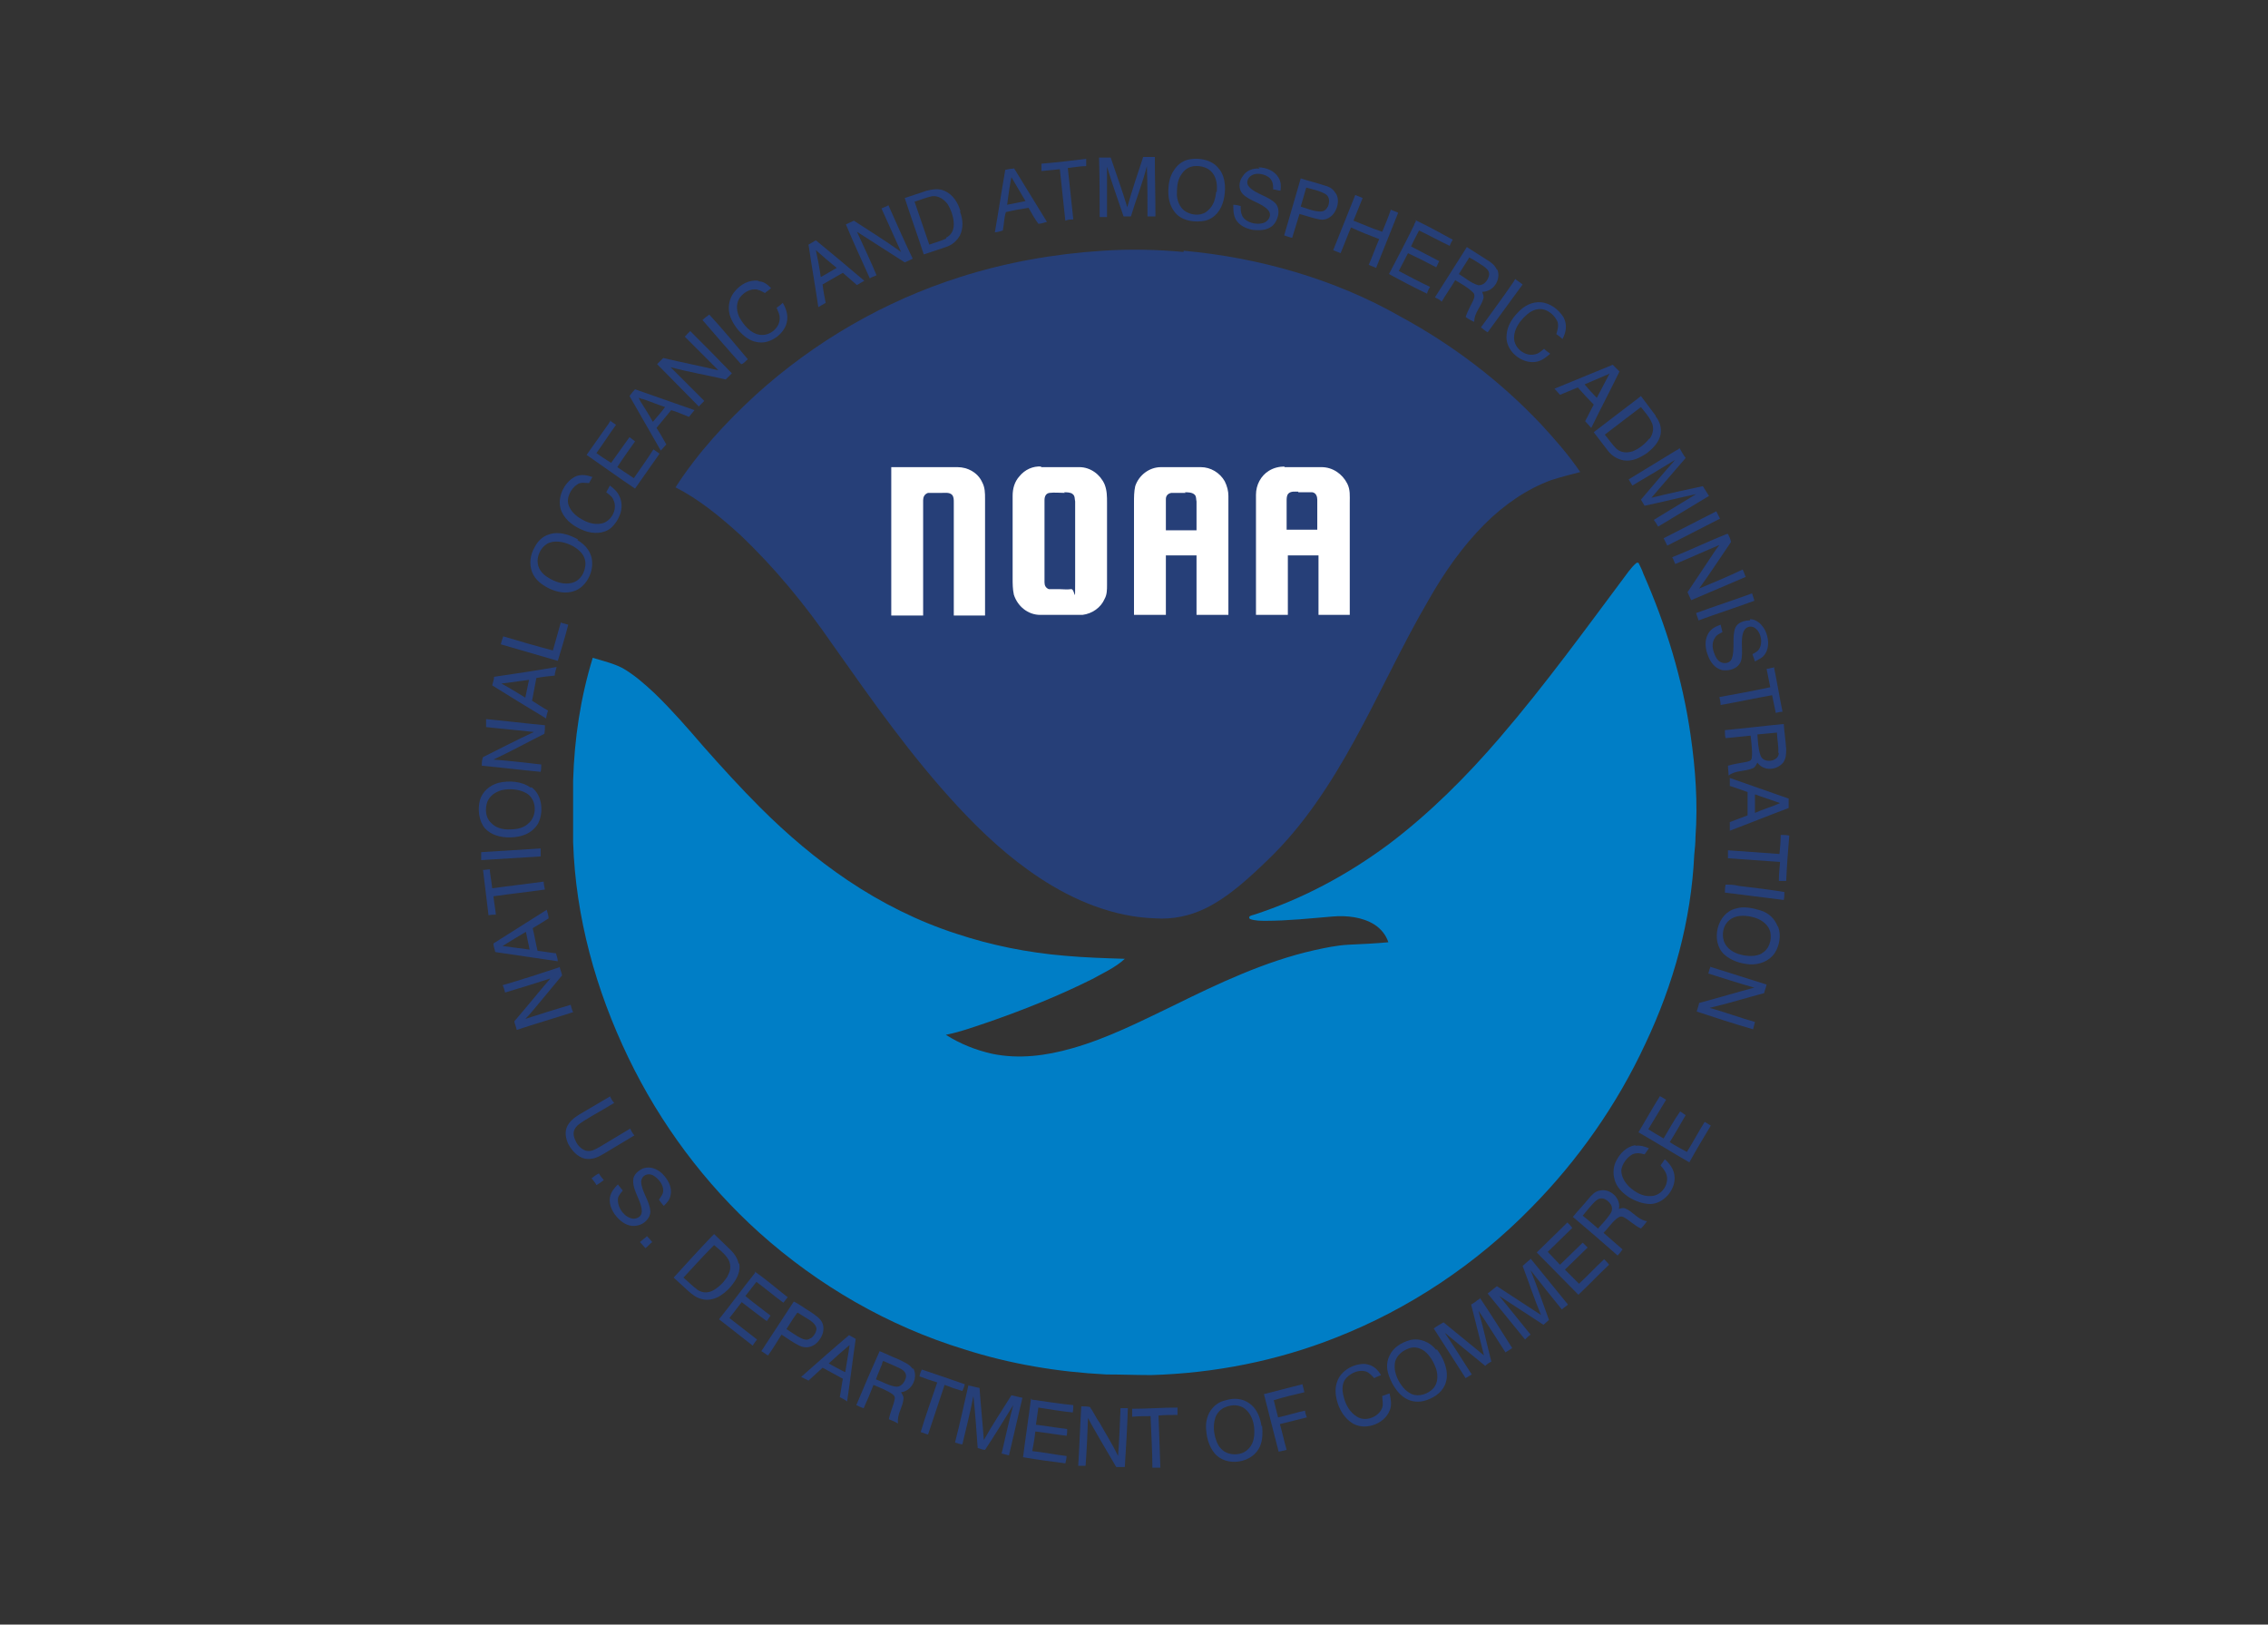 <svg xmlns="http://www.w3.org/2000/svg" id="Layer_1" data-name="Layer 1" viewBox="0 0 370 265"><rect x="0" y="0" width="370" height="265" fill="#333333" stroke="none"/><defs><style>      .cls-1 {        fill: #007ec6;      }      .cls-1, .cls-2, .cls-3 {        stroke-width: 0px;      }      .cls-2 {        fill: #263f78;      }      .cls-4 {        isolation: isolate;      }      .cls-3 {        fill: #fff;      }    </style></defs><g class="cls-4"><g id="background"><path class="cls-2" d="M186.5,25.6h1.9c0,3.2.1,6.5.1,9.7-.4,0-.9,0-1.3,0,0-2.7,0-5.5-.1-8.2-.7,2.8-1.8,5.5-2.6,8.2h-1.2c-.9-2.7-1.9-5.4-2.7-8.1,0,2.7,0,5.5,0,8.2-.4,0-.8,0-1.2,0,0-3.2,0-6.4-.1-9.7.6,0,1.2,0,1.9,0,.9,2.7,1.9,5.4,2.7,8.1.8-2.8,1.7-5.5,2.6-8.2h0Z"></path><path class="cls-2" d="M177.2,25.9c0,.4,0,.8,0,1.2-1,0-2,.2-3,.3.3,2.8.6,5.6.9,8.4-.4,0-.9,0-1.3.2-.3-2.8-.6-5.6-.9-8.4-1,.1-2,.2-3,.3,0-.4,0-.8,0-1.2,2.5-.2,4.9-.5,7.4-.8h0Z"></path><path class="cls-2" d="M198.9,27.6c-1.1-1.6-3.5-2-5.3-1.5-.9.3-1.6.9-2.1,1.7-.7,1-.9,2.3-.9,3.5,0,1.4.4,2.7,1.4,3.7,1.2,1.1,3,1.3,4.6,1,1.6-.4,2.6-1.7,3-3.3.4-1.6.4-3.6-.6-5h0ZM198.4,31.3c-.1,1.1-.4,2.2-1.3,3-.9.9-2.4.9-3.5.3-1-.5-1.5-1.6-1.6-2.7,0-1.1,0-2.4.7-3.4.5-.8,1.2-1.3,2.1-1.4,1.1-.1,2.3.2,3,1.1.7.9.8,2,.7,3.1h0Z"></path><path class="cls-2" d="M205.3,27.3c1.2,0,2.6.5,3.3,1.7.4.7.4,1.4.3,2.1-.4,0-.8-.2-1.2-.2,0-.7,0-1.3-.6-1.9-.7-.6-2.1-.9-2.9-.4-.7.4-1,1.3-.4,1.9,1.1,1.2,3.2,1.5,4.3,2.7.9,1,.4,2.9-.6,3.7-.9.7-2,.7-3.1.6-1.1-.2-2.2-.7-2.8-1.7-.4-.8-.4-1.5-.4-2.4.4,0,.8.1,1.2.2,0,.6,0,1.1.3,1.7.6,1,2.2,1.4,3.3,1.1.9-.2,1.6-1.3.9-2.1-1-1.2-3.1-1.5-4.2-2.7-.7-.8-.6-2,0-2.8.6-1,1.7-1.4,2.8-1.3Z"></path><path class="cls-2" d="M165.4,27.5c-.5,0-.9.1-1.4.2-.6,3.4-1.1,6.8-1.7,10.2.4,0,.9-.2,1.3-.3.2-1,.2-2.1.5-3,1.2-.3,2.4-.5,3.7-.7.5.9,1,1.8,1.6,2.6.5,0,.9-.2,1.4-.3-1.8-2.9-3.6-5.9-5.4-8.8h0ZM164.3,33.4c.2-1.5.4-3,.7-4.5.8,1.3,1.5,2.6,2.3,3.9-1,.2-2,.4-3,.6h0Z"></path><path class="cls-2" d="M217.8,31.4c-.4-.7-1.1-1-1.9-1.2-1.2-.4-2.5-.7-3.7-1.1-.9,3.1-1.8,6.2-2.7,9.3.4.1.8.3,1.3.4.4-1.3.8-2.6,1.2-3.9,1.1.3,2.2.7,3.3.9,1,.2,2-.4,2.5-1.3.5-.9.7-2.1.1-3h0ZM216.6,33.7c-.2.5-.6.8-1.2.8-1.1,0-2.2-.5-3.2-.8.3-1,.6-2.1.9-3.1,1.1.3,2.2.5,3.2,1.1.7.5.6,1.4.3,2.1Z"></path><path class="cls-2" d="M221.1,31.8c.4.2.8.3,1.2.5-.5,1.2-1,2.5-1.5,3.7,1.6.6,3.1,1.3,4.7,1.8.5-1.2,1-2.4,1.4-3.6.4.2.8.3,1.2.5-1.2,3-2.4,6-3.6,9-.4-.2-.8-.3-1.2-.5.6-1.4,1.1-2.8,1.7-4.2-1.6-.6-3.1-1.2-4.6-1.9-.6,1.4-1.1,2.8-1.7,4.2-.4-.2-.8-.3-1.2-.5,1.2-3,2.4-6,3.6-9h0Z"></path><path class="cls-2" d="M156.7,34.5c-.4-1.4-1.2-2.8-2.7-3.4-.9-.4-1.9-.2-2.8,0-1.2.4-2.4.8-3.6,1.2,1,3.1,2.1,6.1,3.1,9.2,1.2-.4,2.4-.8,3.6-1.2,1-.3,1.8-1,2.3-1.9.6-1.2.5-2.7,0-3.9h0ZM154.4,38.9c-.9.4-1.9.7-2.8,1-.8-2.3-1.6-4.7-2.4-7,1-.3,1.9-.7,2.9-.9,1-.1,1.9.5,2.5,1.3.6,1,1,2.2,1,3.3s-.5,1.8-1.3,2.2h0Z"></path><path class="cls-2" d="M144.9,33.4c1.3,2.9,2.6,5.9,4,8.8-.4.2-.9.4-1.3.6-2.6-1.7-5.2-3.3-7.8-5,1.1,2.4,2.2,4.7,3.2,7.1-.4.2-.8.3-1.1.5-1.3-2.9-2.7-5.9-3.9-8.8.4-.2.9-.4,1.3-.6,2.6,1.7,5.2,3.3,7.7,5.1-1.1-2.4-2.1-4.7-3.2-7.1.4-.2.8-.3,1.1-.5h0Z"></path><path class="cls-2" d="M230.9,35.9c2.1,1,4.1,2.1,6.1,3.2-.2.3-.4.7-.5,1-1.7-.8-3.3-1.7-5-2.5-.4.8-.9,1.7-1.3,2.6,1.5.8,3.1,1.6,4.6,2.4-.2.3-.3.7-.5,1-1.5-.8-3.1-1.6-4.6-2.3-.5,1-1,1.9-1.5,2.9,1.7.9,3.4,1.8,5.1,2.6-.2.3-.4.7-.5,1.1-2.1-1-4.2-2.1-6.2-3.2,1.4-2.7,2.8-5.3,4.1-8,0-.2.2-.4.3-.6h0Z"></path><path class="cls-2" d="M193.1,40.9c12.2,1.1,24.6,4.6,35.3,10.7,8.5,4.6,16.3,10.5,23,17.6,2.3,2.5,4.5,5,6.4,7.8-1.6.4-3.1.8-4.7,1.3-4.1,1.5-7.8,4.1-10.9,7.2-3.6,3.6-6.6,7.9-9.1,12.3-4.4,7.5-8,15.5-12.2,23.1-3.8,6.9-8.2,13.7-13.9,19.2-3.1,3-6.5,6.2-10.4,8.1-2.5,1.2-5.3,1.8-8.1,1.6-6.8-.2-13.3-2.9-18.9-6.6-5-3.3-9.3-7.3-13.3-11.6-7.7-8.3-14-17.3-20.5-26.5-4.4-6.4-9.4-12.5-15.1-17.9-3.2-2.9-6.7-5.8-10.5-7.7,3.6-5.6,8.2-10.6,13.1-15.1,9.6-8.7,21-15.3,33.3-19.2,7.5-2.4,15.4-3.8,23.3-4.3,4.4-.3,8.8-.2,13.2.2h0Z"></path><path class="cls-2" d="M133.1,39.2c-.4.2-.8.5-1.2.7.5,3.4,1.1,6.8,1.6,10.2.4-.2.8-.5,1.2-.7-.2-1-.4-2-.5-3,1.1-.6,2.2-1.3,3.3-1.9.8.7,1.5,1.3,2.3,2,.4-.2.8-.5,1.2-.7-2.6-2.2-5.2-4.4-7.9-6.6ZM133.9,45.2c-.2-1.5-.5-3-.8-4.4,1.1,1,2.3,2,3.4,2.9-.9.5-1.7,1-2.6,1.5h0Z"></path><path class="cls-2" d="M244.2,44c-.3-.7-.9-1.2-1.6-1.6-1.1-.7-2.2-1.4-3.3-2.1-1.7,2.7-3.5,5.5-5.2,8.2.4.2.8.4,1.1.7.7-1.2,1.5-2.3,2.2-3.5,1,.6,2.1,1.2,2.9,2,.4.3.2,1,0,1.4-.4.8-.9,1.7-1.2,2.6.4.3.9.6,1.4.8,0-1.5,1.1-2.4,1.5-3.8.1-.4-.1-.8-.2-1.1,1.8,0,3.1-1.9,2.5-3.6h0ZM241.1,46.5c-1.1-.3-2.1-1.2-3.1-1.8.6-.9,1.1-1.8,1.7-2.7.8.4,1.5.9,2.3,1.4.5.4,1.1.8.9,1.6-.2.8-.9,1.7-1.9,1.5h0Z"></path><path class="cls-2" d="M247.3,45.6c.4.3.7.5,1.1.8-1.9,2.6-3.8,5.2-5.7,7.8-.4-.2-.7-.5-1.1-.8,1.8-2.5,3.6-4.9,5.3-7.4.1-.2.2-.3.3-.5h0Z"></path><path class="cls-2" d="M123.8,45.9c.8,0,1.4.5,2,1.1-.3.3-.7.5-1,.8-.6-.3-1-.6-1.7-.6-1,0-2,.7-2.5,1.5-.6,1-.4,2.3.1,3.2.7,1.2,1.8,2.5,3.2,2.7,1.6.3,3.4-1.1,3.3-2.8,0-.6-.3-1-.5-1.6.3-.2.7-.5,1-.8.7,1.2,1,2.4.5,3.7-.7,1.7-2.8,3.1-4.7,2.7-1.3-.2-2.3-1.1-3.1-2-.8-1-1.5-2.2-1.5-3.5,0-1,.3-2,1-2.8.9-1.1,2.3-1.9,3.8-1.7h0Z"></path><path class="cls-2" d="M251.3,49.3c1.6.1,3,1.2,3.8,2.5.6,1.2.4,2.4-.2,3.5-.3-.3-.6-.5-1-.8.2-.7.4-1.3.2-2-.4-.9-1.2-1.7-2.2-2-1.1-.3-2.2.2-3,1-1,.9-1.9,2.2-1.9,3.6,0,1.7,1.8,3.1,3.4,2.7.6-.1,1-.5,1.5-.9.3.3.6.5,1,.8-.7.6-1.3,1.1-2.2,1.3-2.5.5-5.3-1.9-4.9-4.5.1-1.3.9-2.6,1.8-3.5,1-1.1,2.3-1.8,3.8-1.7h0Z"></path><path class="cls-2" d="M115.7,51.3c2.2,2.4,4.2,4.8,6.3,7.3-.3.2-.7.8-1.1.8-2.1-2.3-4.2-4.8-6.3-7.2.3-.3.7-.6,1-.8Z"></path><path class="cls-2" d="M112.6,54c2.3,2.3,4.6,4.6,6.8,6.9-.3.3-.7.7-1,1-3-.7-6-1.2-9-2,1.8,1.8,3.7,3.7,5.5,5.5-.3.3-.6.6-.9.9-2.3-2.3-4.5-4.6-6.8-6.9.3-.3.7-.7,1-1,3,.7,6,1.3,9,2-1.8-1.8-3.7-3.7-5.5-5.5.2-.1.3-.3.4-.4.2-.2.3-.3.4-.4h0Z"></path><path class="cls-2" d="M263.1,59.5c-3.2,1.3-6.3,2.6-9.5,3.9.3.3.6.7.9,1,1-.4,1.9-.8,2.9-1.2.8.9,1.7,1.9,2.6,2.8-.5.9-.9,1.8-1.4,2.7.3.3.6.7,1,1.1,1.5-3.1,3.1-6.1,4.6-9.2-.3-.3-.7-.7-1-1h0ZM260.5,64.9c-.7-.7-1.4-1.5-2-2.2,1.2-.5,2.3-1,3.5-1.5.2,0,.4-.2.6-.3-.7,1.3-1.4,2.7-2.1,4h0Z"></path><path class="cls-2" d="M103.6,63.5c-.3.3-.6.7-.9,1.1,1.7,3,3.4,5.9,5.1,8.9.3-.3.6-.7.9-1-.5-.9-1-1.8-1.6-2.7.8-1,1.6-1.9,2.4-2.9,1,.3,1.9.7,2.9,1.1.3-.4.6-.7.9-1.1-3.2-1.1-6.5-2.3-9.7-3.4h0ZM106.5,68.8c-.6-1.1-1.3-2.2-2-3.3-.1-.2-.2-.4-.3-.6.2,0,.4.2.7.2,1.2.4,2.4.9,3.6,1.3-.6.8-1.3,1.6-1.9,2.3h0Z"></path><path class="cls-2" d="M270.1,67.8c-.8-1.1-1.6-2.1-2.4-3.2l-.5.4c-2.4,1.8-4.8,3.7-7.2,5.5.8,1,1.5,2,2.3,3,.6.8,1.5,1.4,2.6,1.6,1.4.2,2.6-.4,3.8-1.2,1-.8,1.9-1.7,2.2-3,.2-1.1-.1-2.1-.8-3h0ZM269.1,71.5c-.7.9-1.7,1.7-2.7,2.1-.9.3-1.9.3-2.7-.4-.7-.7-1.3-1.6-1.9-2.3,2-1.5,3.9-3,5.9-4.5.6.8,1.3,1.5,1.7,2.4.5.9.3,2-.3,2.8h0Z"></path><path class="cls-2" d="M99.5,68.6c.3.2.7.5,1,.7-1.1,1.5-2.1,3.1-3.2,4.6.8.6,1.6,1.1,2.4,1.6,1-1.4,2-2.8,3-4.2.3.2.6.5.9.7-1,1.4-2,2.8-2.9,4.2.9.6,1.8,1.2,2.7,1.8,1.1-1.6,2.2-3.1,3.2-4.7.3.2.7.5,1,.7-1.3,1.9-2.7,3.8-4,5.7-2.7-1.8-5.3-3.7-7.9-5.5,1.2-1.7,2.4-3.4,3.6-5.1.1-.2.2-.4.4-.5h0Z"></path><path class="cls-2" d="M274,73.1c.3.5.6,1.1,1,1.6-1.9,2.2-3.7,4.3-5.6,6.5,2.8-.7,5.6-1.3,8.4-1.9.3.5.7,1.1,1,1.6-2.8,1.7-5.5,3.3-8.3,5-.2-.4-.4-.7-.7-1.1,2.3-1.4,4.6-2.8,6.9-4.2-2.8.6-5.6,1.3-8.4,1.9-.2-.3-.4-.7-.6-1,1.9-2.2,3.7-4.4,5.6-6.5-2.3,1.4-4.6,2.8-7,4.2-.2-.3-.4-.7-.6-1,2.6-1.6,5.1-3.1,7.7-4.7.2-.1.4-.2.5-.3Z"></path><path class="cls-3" d="M145.4,76.2c3.6,0,7.2,0,10.8,0,1.7,0,3.3.9,4,2.4.5.9.5,1.8.5,2.8,0,6.3,0,12.7,0,19h-5.1v-18.5c0-.4,0-.9-.3-1.2-.4-.4-1.1-.3-1.6-.3-.8,0-1.6,0-2.3,0-.6.2-.8.7-.8,1.2v18.8h-5.2c0-8,0-16.2,0-24.2h0Z"></path><path class="cls-3" d="M169.8,76.2c2.1,0,4.2,0,6.3,0,1.8,0,3.4,1.2,4.1,2.8.4,1,.4,2,.4,3v13.4c0,.8,0,1.6-.4,2.3-.6,1.4-2,2.4-3.6,2.6-.8,0-1.6,0-2.3,0-1.5,0-3.1,0-4.6,0-2,0-3.7-1.4-4.3-3.3-.2-.9-.2-1.8-.2-2.7v-13.4c0-1.2.3-2.3,1.1-3.2.9-1.1,2.2-1.7,3.6-1.6h0Z"></path><path class="cls-3" d="M189.4,76.2c2.2,0,4.3,0,6.5,0,1.6,0,3.1.9,3.9,2.3.4.8.6,1.6.6,2.4v19.4h-5.2v-9.7h-5v9.7h-5.2v-18.3c0-.9,0-1.8.2-2.7.6-1.8,2.3-3.1,4.2-3.1Z"></path><path class="cls-3" d="M209.5,76.2h6.1c1.8,0,3.4,1.1,4.2,2.7.5,1,.4,2,.4,3.1v18.3h-5.1v-9.7c-1.7,0-3.4,0-5,0v9.7c-1.7,0-3.5,0-5.2,0v-19.6c0-1.6.8-3.1,2.1-3.9.8-.5,1.7-.7,2.6-.7h0Z"></path><path class="cls-2" d="M96.7,77.7c-.2.4-.4.7-.6,1.1-.7,0-1.3-.2-1.9.2-1.1.7-1.9,2.3-1.4,3.5.4,1,1.2,1.7,2.1,2.2,1,.6,2.1.9,3.2.7,1.6-.3,2.7-2.3,2-3.8-.2-.6-.7-.9-1.2-1.3.2-.4.4-.7.6-1.1.8.6,1.4,1.2,1.7,2.1.6,1.7-.2,3.6-1.5,4.8-1.2,1-2.9,1-4.3.5-1.6-.6-3.1-1.6-3.8-3.2-.8-1.9.2-4.3,1.8-5.4,1-.7,2.1-.6,3.2-.2h0Z"></path><path class="cls-2" d="M173.6,80.3c.4,0,1.1,0,1.4.3.4.3.3.8.4,1.2,0,4.3,0,8.7,0,13s0,1.1-.7,1.3c-.6.1-1.3,0-1.9,0-.6,0-1.2,0-1.7,0-.5-.2-.7-.6-.7-1.1v-13.4c0-.6.2-1.1.8-1.2.8-.1,1.7,0,2.5,0Z"></path><path class="cls-2" d="M193.3,80.3c.5,0,1.2,0,1.6.4.3.3.2.7.3,1.1v4.7h-5c0-1.7,0-3.4,0-5.1,0-.5.3-.9.9-1,.8,0,1.6,0,2.3,0h0Z"></path><path class="cls-2" d="M211.8,80.3c.8,0,1.6,0,2.3,0,.6.1.8.7.8,1.2,0,1.6,0,3.3,0,4.9-1.7,0-3.4,0-5,0v-4.7c0-.4,0-.9.3-1.2.4-.4,1.1-.3,1.6-.3h0Z"></path><path class="cls-2" d="M280,83.4c.2.4.4.8.6,1.2-2.9,1.5-5.7,2.9-8.6,4.4-.2-.4-.4-.8-.6-1.2,2.9-1.5,5.7-2.9,8.6-4.4Z"></path><path class="cls-2" d="M281.9,87.1c.2.4.4.8.5,1.3-1.7,2.5-3.4,5.1-5.2,7.6,2.4-1,4.8-2,7.1-3.1.2.4.3.8.5,1.2-3,1.3-5.9,2.5-8.9,3.8-.2-.4-.4-.9-.6-1.3,1.4-2.1,2.8-4.2,4.2-6.3.3-.5.6-.9,1-1.4-2.4,1-4.8,2.1-7.2,3.1-.2-.4-.3-.8-.5-1.1,3-1.2,5.9-2.6,8.9-3.8h0Z"></path><path class="cls-2" d="M94.3,88c-1.4-.8-3.2-1.4-4.8-.8-1,.3-1.8,1.1-2.3,2.1-.7,1.2-.9,2.7-.4,4,.5,1.3,1.6,2.1,2.8,2.7,1.3.6,2.7.9,4.1.4,1.8-.6,3-2.8,2.9-4.6,0-1.6-1-2.9-2.4-3.7ZM93.2,95.1c-1.3.3-2.7-.2-3.8-.9-1-.6-1.7-1.5-1.7-2.7,0-1.2.8-2.6,2-3,1.2-.4,2.7,0,3.8.6,1,.6,1.9,1.4,2,2.6.1,1.5-.8,3.1-2.3,3.4h0Z"></path><path class="cls-1" d="M267.3,91.8h0c.3.6.6,1.2.8,1.8,3.7,8.4,6.4,17.2,7.7,26.3.8,5.5,1.2,11.1.8,16.6,0,1-.1,1.9-.2,2.9-.5,10.8-3.4,21.2-8,30.9-4.6,9.9-11,19-18.6,26.7-9,9.2-19.9,16.5-31.9,21.2-9.6,3.8-19.8,5.8-30.1,6.1-2.4,0-4.9-.1-7.3-.1-7.9-.4-15.7-1.7-23.2-4.1-12.4-3.8-23.8-10.4-33.4-19-8.9-8-16.2-17.8-21.4-28.6-5.3-11-8.6-22.9-9-35.1,0-3.4,0-6.8,0-10.1.2-6.8,1.2-13.5,3.2-20,1.6.5,3.4.9,4.9,1.7,1.9,1.1,3.6,2.6,5.2,4.1,2.8,2.7,5.4,5.7,7.9,8.6,3,3.4,6.1,6.8,9.3,10,4.4,4.4,9.1,8.4,14.3,11.9,5.5,3.7,11.5,6.7,17.7,8.7,5.7,1.9,11.7,3.1,17.7,3.6,3.3.3,6.6.4,9.8.5-1.5,1.4-3.5,2.3-5.3,3.3-5.4,2.7-10.9,4.9-16.6,6.9-2.4.8-4.8,1.7-7.3,2.2,2.4,1.5,4.9,2.5,7.6,3.1,4.4.9,8.8.3,13-.9,5.7-1.6,11.2-4.4,16.6-7,7.3-3.6,14.9-7.2,22.9-9,1.8-.4,3.7-.8,5.6-.9,2.2-.1,4.4-.2,6.5-.4-.4-1.2-1.2-2.2-2.3-2.9-1.9-1.2-4.5-1.5-6.8-1.3-3.6.3-7.3.7-10.9.7-.8,0-1.8,0-2.6-.3-.4-.5.4-.6.7-.7,8-2.6,15.4-6.6,22.1-11.6,6.6-5,12.6-11,18-17.3,7.4-8.6,14.2-18,21-27.1.4-.5.8-1,1.3-1.4h0Z"></path><path class="cls-2" d="M285.8,96.7c.1.4.3.8.4,1.3-3,1.1-6.1,2.1-9.1,3.2-.1-.4-.3-.8-.4-1.2,3-1.1,6.1-2.1,9.1-3.2h0Z"></path><path class="cls-2" d="M285.5,101c1.1,0,2,.9,2.5,1.9.5,1.1.7,2.6,0,3.7-.4.7-1,.9-1.7,1.3-.1-.4-.3-.8-.4-1.2.6-.3,1.1-.6,1.3-1.3.3-.9,0-2.2-.7-2.8-.6-.6-1.6-.5-2,.3-.7,1.5,0,3.5-.5,5-.5,1.2-1.9,1.6-3.1,1.4-1.1-.3-1.8-1.2-2.2-2.2-.5-1.2-.7-2.6,0-3.8.5-.8,1.2-1.1,2-1.4.1.4.2.8.3,1.2-.5.3-.9.4-1.2.9-.5.7-.5,1.6-.2,2.4.2.6.5,1.3,1.1,1.6.6.3,1.5.2,1.8-.5.6-1.5,0-3.6.6-5.1.4-.9,1.5-1.2,2.4-1.2h0Z"></path><path class="cls-2" d="M91.6,101.6c.4.1.8.2,1.1.3-.5,2-1.1,3.9-1.7,5.9-3.1-.9-6.2-1.8-9.3-2.7.1-.4.2-.8.4-1.3,2.7.8,5.4,1.6,8.1,2.3.4-1.5.9-3.1,1.3-4.6h0Z"></path><path class="cls-2" d="M289.4,108.8c.5,2.4.9,4.9,1.4,7.3-.4,0-.8.1-1.1.2-.2-1-.4-2-.6-2.9-2.8.5-5.6,1.1-8.4,1.6,0-.4-.1-.9-.2-1.3,2.8-.5,5.5-1,8.3-1.6-.2-1-.4-2-.6-3,.4,0,.8-.2,1.1-.2h0Z"></path><path class="cls-2" d="M90.5,110.2c0-.5.2-.9.3-1.4-3.4.6-6.8,1.1-10.2,1.6,0,.5-.2.9-.3,1.4,2.9,1.8,5.8,3.6,8.8,5.4,0-.4.2-.9.3-1.3-.9-.5-1.8-1.1-2.6-1.6.2-1.2.5-2.5.7-3.7,1-.2,2-.3,3-.4ZM85.7,113.8c-1.3-.8-2.6-1.6-3.9-2.3,1.5-.2,3-.4,4.5-.6-.2,1-.4,2-.6,2.9h0Z"></path><path class="cls-2" d="M79.3,117.3c3.2.3,6.4.7,9.6,1,0,.5,0,.9-.1,1.4-2.8,1.4-5.5,2.9-8.3,4.2,2.6.2,5.2.5,7.8.8,0,.4,0,.8-.1,1.2-3.2-.3-6.4-.7-9.6-1,0-.5,0-.9.2-1.4,2.8-1.4,5.5-2.8,8.3-4.1-2.6-.3-5.2-.5-7.8-.8,0-.4,0-.8,0-1.2h0Z"></path><path class="cls-2" d="M291.4,122.2c-.1-1.4-.3-2.7-.4-4.1-3.2.3-6.4.7-9.6,1,0,.4,0,.8.1,1.3,1.4-.1,2.8-.3,4.1-.4.1,1.2.3,2.3.2,3.5,0,.6-.5.7-1,.8-1,.2-1.9.3-2.9.6,0,.5.1,1.1.1,1.6,1.2-.9,2.6-.6,4-1.2.4-.2.5-.6.7-.9,1,1.4,3.1,1.3,4.2,0,.5-.7.5-1.5.5-2.3h0ZM290.2,122.8c0,1.5-2.6,1.8-3,.4-.4-1.1-.4-2.3-.5-3.4,1.1-.1,2.1-.2,3.2-.3,0,1.1.3,2.2.2,3.3h0Z"></path><path class="cls-2" d="M86.6,128.5c-1.5-1.1-3.6-1.2-5.3-.8-1.4.4-2.6,1.4-3,2.8-.4,1.5-.2,3.4.8,4.6,1,1.1,2.5,1.5,4,1.5,1.9,0,3.7-.6,4.7-2.3.9-1.8.7-4.6-1.1-5.9ZM86,134.5c-.9.7-2,.8-3.1.8-1,0-2.1-.3-2.8-1.1-.9-.8-1-2.3-.6-3.4.4-1,1.3-1.6,2.3-1.9,1.3-.3,2.9-.2,4.1.5,1.7,1,1.8,3.8.2,5h0Z"></path><path class="cls-2" d="M291.9,130.3c-3.2-1.1-6.5-2.3-9.7-3.4,0,.4,0,.9,0,1.3,1,.3,2,.7,2.9,1,0,1.3,0,2.5,0,3.8-1,.4-1.9.7-2.9,1.1,0,.5,0,.9,0,1.4,3.2-1.2,6.4-2.5,9.6-3.7,0-.5,0-1,0-1.5h0ZM286.3,132.6c0-1,0-2,0-3,.2,0,.4.1.6.2,1.2.4,2.4.8,3.5,1.2-1.3.6-2.8,1-4.1,1.6h0Z"></path><path class="cls-2" d="M290.7,136.2c.4,0,.8,0,1.2.1-.2,2.5-.4,4.9-.5,7.4-.4,0-.8,0-1.2,0,0-1,.1-2,.2-3.1-2.8-.2-5.6-.4-8.5-.6,0-.4,0-.9,0-1.3,2.8.2,5.6.4,8.4.6.1-1,.2-2,.2-3.1h0Z"></path><path class="cls-2" d="M88.2,138.4c0,.4,0,.9,0,1.3-3.2.2-6.4.4-9.7.6,0-.4,0-.9,0-1.3,3.2-.2,6.4-.4,9.7-.6Z"></path><path class="cls-2" d="M79.9,141.9c.1,1,.3,2,.4,3,2.8-.4,5.6-.7,8.4-1.1,0,.4.1.9.2,1.3-2.8.4-5.6.7-8.4,1.1.1,1,.3,2,.4,3-.4,0-.8,0-1.2.1-.3-2.4-.6-4.9-.9-7.4.4,0,.8-.1,1.2-.1h0Z"></path><path class="cls-2" d="M281.5,144.3c.7,0,1.4,0,2.1.2,2.5.3,5,.6,7.5,1,0,.4,0,.9-.1,1.3-3.2-.4-6.4-.8-9.6-1.2,0-.4,0-.8.1-1.2Z"></path><path class="cls-2" d="M290,151.1c-.5-1.3-1.5-2.2-2.8-2.6-1.3-.4-2.8-.7-4-.3-3.1.7-4.2,5.4-1.9,7.5,1.1,1,2.7,1.5,4.1,1.6,1.6.1,3.2-.5,4.1-1.8.8-1.2,1.1-2.9.6-4.3ZM287.5,155.5c-1.1.6-2.5.5-3.6.2-1.1-.3-2.1-.9-2.6-2-.6-1.6,0-3.5,1.7-4.1,1.1-.4,2.5-.2,3.6.2,1,.4,1.9,1.1,2.2,2.2.3,1.3-.2,2.9-1.4,3.5h0Z"></path><path class="cls-2" d="M90.7,155.5c-1-.1-2-.3-3-.4-.3-1.2-.5-2.5-.8-3.7.9-.5,1.8-1.1,2.6-1.6,0-.5-.2-.9-.3-1.4-2.9,1.8-5.8,3.7-8.7,5.5,0,.5.2.9.3,1.4,3.4.5,6.8,1,10.2,1.5,0-.4-.2-.9-.3-1.3h0ZM82,154.3c1.3-.8,2.6-1.6,3.8-2.3.2,1,.4,1.9.6,2.9-1.5-.2-3-.4-4.5-.6h0Z"></path><path class="cls-2" d="M91.3,157.7c.1.5.3.9.4,1.4-1.5,1.8-2.9,3.5-4.4,5.3-.5.6-1,1.2-1.6,1.8,2.5-.8,5-1.6,7.4-2.3.1.4.2.8.4,1.2-3.1,1-6.2,1.9-9.2,2.9-.1-.5-.3-.9-.4-1.4,2-2.3,3.9-4.7,5.9-7-2.5.8-5,1.6-7.4,2.3-.1-.4-.2-.8-.4-1.2,3.1-.9,6.2-1.9,9.2-2.9h0Z"></path><path class="cls-2" d="M279,157.7c3.1,1,6.1,1.9,9.2,2.9-.1.5-.3.9-.4,1.4-3,.8-5.9,1.7-8.9,2.4,2.5.7,4.9,1.6,7.4,2.3-.1.4-.2.8-.3,1.2-3.1-.9-6.2-1.9-9.2-2.9.1-.4.3-.9.4-1.4,3-.8,6-1.7,9-2.5-2.5-.7-5-1.5-7.5-2.3.1-.4.2-.8.4-1.2h0Z"></path><path class="cls-2" d="M99.5,178.8c.2.4.4.8.7,1.1-1.6,1-3.3,1.9-4.9,2.9-.6.4-1.3.8-1.6,1.5-.3.7,0,1.4.3,2,.3.6.9,1.2,1.6,1.4.8.2,1.5-.2,2.2-.6,1.7-1,3.3-2,5-3,.2.4.4.8.7,1.1-1.7,1-3.3,2-5,3-1,.6-1.9,1-3.1.8-1.2-.3-2.1-1.3-2.7-2.4-.4-.9-.6-1.9-.2-2.8.4-.9,1.2-1.5,2-2,1.7-1,3.4-2,5.1-3h0Z"></path><path class="cls-2" d="M270.8,178.8c.4.2.7.4,1,.6-1,1.6-1.9,3.2-2.9,4.8.8.5,1.6,1,2.5,1.5.9-1.5,1.7-3,2.7-4.4.3.2.6.4.9.6-.9,1.5-1.7,3-2.6,4.4.9.6,1.9,1.1,2.8,1.6,1-1.6,1.9-3.3,2.9-4.9.3.2.7.4,1,.6-1.2,2-2.4,4-3.5,6-2.8-1.6-5.5-3.3-8.3-4.9,1.2-2,2.3-4,3.5-5.9h0Z"></path><path class="cls-2" d="M266.8,186.9c.8-.1,1.5.1,2.2.4-.2.3-.5.7-.7,1-.7-.2-1.3-.3-2,0-.9.5-1.7,1.6-1.8,2.6,0,1.1.6,2,1.3,2.7,1,.9,2.2,1.6,3.5,1.5,1.7,0,3-1.8,2.6-3.4-.2-.7-.6-1.1-1-1.6.2-.3.5-.7.7-1,.9.8,1.6,1.8,1.6,3.1,0,2-1.8,4.1-3.9,4.2-1.3,0-2.6-.5-3.7-1.2-1-.7-1.9-1.6-2.2-2.8-.3-1-.2-2.2.3-3.1.6-1.2,1.7-2.3,3.1-2.5h0Z"></path><path class="cls-2" d="M108,191.4c.9.9,1.7,2.2,1.4,3.5-.1.8-.6,1.3-1.1,1.8-.3-.3-.5-.6-.8-1,.3-.5.7-.9.7-1.5,0-1-.8-2-1.7-2.5-.8-.4-1.8,0-1.9,1,0,1.6,1.4,3.2,1.5,4.9,0,1.1-1,2.1-2.1,2.3-1.2.3-2.3-.3-3.1-1.1-.9-.9-1.6-2.2-1.4-3.5.2-.9.7-1.5,1.3-2.1.2.3.5.6.8,1-.4.5-.8.9-.8,1.5,0,.8.3,1.5.8,2.1.4.5,1,.9,1.7,1,.7,0,1.4-.4,1.4-1.2,0-1.7-1.5-3.3-1.4-5.1,0-.9.9-1.6,1.6-1.9,1.1-.4,2.2,0,3.1.8h0Z"></path><path class="cls-2" d="M97.7,191.4c.2.4.5.7.8,1.1-.4.3-.8.6-1.2.8-.2-.4-.5-.7-.8-1.1.4-.3.8-.6,1.2-.8h0Z"></path><path class="cls-2" d="M265.1,197.1c-.3-.1-.7,0-1,.1.4-1.7-1.4-3.4-3.1-3-.8.1-1.4.8-1.9,1.4-.8,1-1.7,1.9-2.5,2.9,2.5,2.1,4.9,4.2,7.3,6.3.3-.3.6-.7.8-1-1-.9-2.1-1.8-3.1-2.7.7-.7,1.3-1.6,2-2.2.4-.3.7-.6,1.2-.4,1,.5,1.8,1.4,2.9,1.9.4-.4.7-.8,1-1.2-1.5-.2-2.3-1.6-3.6-2.1h0ZM262.7,198c-.6.9-1.3,1.6-2,2.4-.8-.7-1.6-1.4-2.5-2.1.6-.7,1.2-1.5,1.9-2.2.4-.4.8-.7,1.4-.6.5.1,1,.5,1.3,1,.3.5.2,1.1-.1,1.5h0Z"></path><path class="cls-2" d="M255.7,199.4c.3.3.6.6.8.9-1.3,1.3-2.7,2.6-4,3.9.7.7,1.3,1.4,2,2.1,1.2-1.2,2.5-2.4,3.7-3.6.3.3.5.5.8.8-1.2,1.2-2.5,2.4-3.7,3.6.8.8,1.5,1.5,2.3,2.3,1.4-1.3,2.7-2.7,4.1-4,.3.3.6.6.8.9-1.7,1.6-3.3,3.3-5,4.9-2.3-2.3-4.5-4.6-6.8-6.9,1.5-1.5,3-2.9,4.5-4.4.1-.1.3-.3.4-.4h0Z"></path><path class="cls-2" d="M105.5,201.6c.3.3.6.6.9,1-.4.3-.7.7-1.1,1-.3-.3-.6-.7-.9-1,.4-.3.7-.6,1.1-.9Z"></path><path class="cls-2" d="M120.5,206.1c-.2-.9-.7-1.6-1.3-2.2-.9-.9-1.8-1.7-2.7-2.6-.2.2-.3.3-.5.5-2.1,2.2-4.1,4.4-6.1,6.6.8.7,1.6,1.5,2.4,2.2.7.6,1.3,1.1,2.2,1.3,1,.3,2.2,0,3.1-.6.9-.6,1.6-1.3,2.2-2.2.6-.9,1-1.9.8-3ZM118.8,208c-.5.9-1.3,1.8-2.3,2.4-.8.5-1.8.6-2.7,0-.8-.6-1.5-1.3-2.3-2,1.5-1.6,3-3.3,4.6-4.9.1-.1.3-.3.4-.4.7.6,1.5,1.2,2.1,2,.7.9.7,2.1.1,3h0Z"></path><path class="cls-2" d="M249.7,205.3c2,2.5,4.1,5,6.1,7.5-.3.3-.7.5-1,.8-1.7-2.1-3.4-4.2-5.1-6.4,1.1,2.7,2,5.4,3,8.1l-.9.8c-2.4-1.6-4.8-3.1-7.2-4.7,1.7,2.1,3.4,4.2,5.1,6.3-.3.2-.6.5-.9.8-2-2.5-4.1-5-6.1-7.5.5-.4,1-.8,1.5-1.2,2.4,1.6,4.8,3.1,7.2,4.7-1.1-2.6-2-5.4-3-8,.3-.3.6-.5.9-.8.2-.1.3-.3.5-.4h0Z"></path><path class="cls-2" d="M123.1,207.4c1.9,1.3,3.6,2.8,5.4,4.2-.2.3-.5.6-.7.9-1.5-1.1-2.9-2.3-4.4-3.4-.6.8-1.2,1.5-1.8,2.3,1.3,1.1,2.7,2.1,4.1,3.2-.2.3-.4.6-.6.9-1.4-1-2.8-2.1-4.1-3.1-.7.9-1.3,1.7-2,2.6,1.5,1.2,3,2.3,4.5,3.5-.2.3-.5.6-.7,1-1.8-1.4-3.7-2.9-5.5-4.3,2-2.5,3.9-5.1,5.9-7.6h0Z"></path><path class="cls-2" d="M241.5,211.8c1.8,2.7,3.5,5.4,5.2,8.1l-1.1.7c-1.5-2.3-2.9-4.6-4.4-6.8.8,2.8,1.4,5.6,2.1,8.3-.4.2-.7.4-1,.7-2.2-1.8-4.4-3.6-6.6-5.4,1.5,2.2,2.9,4.5,4.4,6.8-.3.2-.7.4-1,.6-1.7-2.7-3.5-5.4-5.2-8.1.5-.4,1.1-.7,1.6-1,2.2,1.8,4.4,3.6,6.6,5.4-.7-2.8-1.4-5.5-2.1-8.3.3-.2.7-.4,1-.7.2-.1.4-.2.5-.4h0Z"></path><path class="cls-2" d="M134.2,215.9c-.3-.8-1.1-1.3-1.8-1.8-1-.6-1.9-1.3-2.9-1.8-1.8,2.7-3.5,5.4-5.3,8.1.4.2.7.5,1.1.7.8-1.1,1.5-2.3,2.2-3.4.9.6,1.9,1.3,2.9,1.8,1,.5,2.1.3,2.9-.5.8-.8,1.3-2,.9-3.1ZM132.2,218.3c-.5.4-1,.2-1.5,0-.8-.4-1.6-1-2.4-1.5.6-.9,1.1-1.8,1.8-2.7.7.4,1.4.9,2.1,1.3.4.3.9.7,1,1.3,0,.6-.4,1.2-.9,1.6h0Z"></path><path class="cls-2" d="M138.5,217.8c-2.6,2.2-5.2,4.5-7.8,6.8.4.2.8.4,1.2.6.8-.7,1.5-1.4,2.3-2.1,1.1.6,2.2,1.2,3.3,1.8-.2,1-.3,2-.5,3,.4.2.8.4,1.2.7.5-3.4.9-6.8,1.4-10.2-.4-.2-.8-.5-1.3-.7h0ZM137.8,223.8c-.9-.5-1.8-.9-2.6-1.4,1.1-1,2.2-2,3.4-3-.2,1.5-.5,3-.7,4.4h0Z"></path><path class="cls-2" d="M234.3,220.2c-1-1.3-2.7-2-4.3-1.6-1.4.4-2.7,1.2-3.3,2.5-.6,1.2-.5,2.4,0,3.6.5,1.3,1.4,2.7,2.6,3.4,1,.6,2.2.7,3.4.3,1.5-.5,2.8-1.5,3.2-3,.5-1.8-.4-3.9-1.5-5.3h0ZM233.9,226.4c-.9,1-2.4,1.5-3.6,1-1.1-.5-1.8-1.5-2.3-2.5-.4-.9-.6-1.8-.4-2.8.3-1,1.1-1.7,2.1-2.1.9-.4,1.9-.2,2.7.4.9.7,1.5,1.8,1.9,2.9.3,1.1.3,2.2-.4,3.1Z"></path><path class="cls-2" d="M148.9,223.3c-.5-.8-1.6-1.2-2.4-1.6-1-.4-2-.9-3-1.3-1.3,2.9-2.6,5.9-3.8,8.8.4.2.8.4,1.2.5.6-1.3,1.1-2.5,1.6-3.8,1.1.5,2.3.9,3.2,1.6.5.4.2.9.1,1.4-.3.9-.6,1.7-.8,2.6.5.2,1,.4,1.5.7-.2-1.6.8-2.6.9-4.1,0-.4-.2-.6-.4-1,1.8-.2,2.8-2.4,2-3.9h0ZM147.8,224.6c-.1.7-.7,1.6-1.5,1.6-1.2-.1-2.3-.8-3.4-1.2.3-.9.7-1.7,1-2.5,0-.2.1-.4.2-.5.9.4,1.9.8,2.9,1.3.5.3.9.7.8,1.4h0Z"></path><path class="cls-2" d="M222.7,222.5c1.2.1,2,.8,2.6,1.8-.4.2-.8.3-1.1.5-.4-.4-.8-.9-1.4-1.1-1.1-.3-2.3.2-3.1,1-.8.8-.8,2-.5,3.1.3,1.3,1,2.6,2.2,3.3,1.4.9,3.6,0,4.1-1.5.2-.6,0-1.2,0-1.9.4-.1.8-.3,1.2-.4.2,1,.4,1.9,0,2.8-.9,2.3-4.3,3.4-6.3,1.9-1-.7-1.7-1.8-2.1-2.9-.4-1.2-.6-2.4-.2-3.6.6-2,2.9-3.2,4.9-3h0Z"></path><path class="cls-2" d="M150.4,223.4c2.4.8,4.7,1.6,7,2.4-.1.4-.2.7-.4,1.1-1-.3-1.9-.6-2.9-1-.9,2.7-1.8,5.4-2.7,8.1-.4-.1-.8-.3-1.2-.4.8-2.7,1.8-5.4,2.7-8.1-1-.3-1.9-.6-2.9-1,.1-.4.2-.8.4-1.1h0Z"></path><path class="cls-2" d="M212.5,225.9c.1.4.2.8.3,1.2-1.7.4-3.4.8-5,1.3.2.9.5,1.9.7,2.8,1.5-.3,2.9-.8,4.4-1.1,0,.4.2.8.3,1.1-1.5.4-2.9.7-4.4,1.1.4,1.4.7,2.8,1.1,4.2-.4.1-.9.2-1.3.3-.8-3.1-1.6-6.2-2.4-9.4,2.1-.5,4.2-1.1,6.3-1.6h0Z"></path><path class="cls-2" d="M158,226c.6.1,1.2.3,1.8.4.2,2.9.5,5.7.7,8.5,1.4-2.5,3-4.9,4.5-7.3.6.1,1.2.3,1.8.4-.7,3.1-1.5,6.3-2.2,9.4-.4-.1-.8-.2-1.2-.3.6-2.6,1.2-5.3,1.9-7.9-1.5,2.4-3,4.9-4.6,7.3-.4,0-.8-.2-1.2-.3-.2-2.8-.4-5.7-.7-8.5-.5,2.7-1.2,5.3-1.8,7.9-.4,0-.8-.2-1.2-.3.8-3.1,1.5-6.3,2.2-9.4h0Z"></path><path class="cls-2" d="M168.3,228.3c2.3.3,4.6.7,6.8.9,0,.4,0,.8-.1,1.2-1.9-.2-3.7-.5-5.6-.8-.1.9-.3,1.9-.4,2.8,1.7.2,3.4.5,5.1.7,0,.4,0,.8-.1,1.1-1.7-.2-3.4-.5-5.1-.7-.1,1.1-.3,2.1-.5,3.2,1.9.2,3.8.6,5.6.8,0,.4-.1.8-.2,1.2-2.3-.3-4.6-.6-6.9-1,.4-3.2.9-6.4,1.3-9.6h0Z"></path><path class="cls-2" d="M176.4,229.4c.5,0,.9,0,1.4.1.6.8,1,1.8,1.6,2.6,1,1.8,2.1,3.5,3,5.4.2-2.6.3-5.2.4-7.8.4,0,.8,0,1.2,0-.1,3.2-.3,6.4-.5,9.6-.5,0-.9,0-1.4,0-.9-1.5-1.8-3.1-2.7-4.6-.6-1.1-1.3-2.2-1.9-3.4-.1,2.6-.2,5.2-.4,7.8-.4,0-.8,0-1.2,0,.2-3.2.3-6.4.5-9.7h0Z"></path><path class="cls-2" d="M205.8,232.6c-.2-1.4-.8-2.9-2-3.7-1.1-.8-2.5-.9-3.8-.5-.9.2-1.6.6-2.2,1.3-.9,1-1.2,2.5-1,3.8.1,1.2.5,2.5,1.3,3.5,1.9,2.4,6.4,1.7,7.5-1.2.4-1,.4-2.1.3-3.2ZM203.7,236.3c-.8.9-2.1,1.1-3.2.8-1.1-.3-1.8-1.2-2.1-2.2-.4-1.1-.5-2.3-.2-3.4.2-.9.9-1.7,1.8-2,1-.4,2.2-.4,3.1.3,1,.8,1.4,2,1.5,3.1.1,1.1,0,2.4-.8,3.3h0Z"></path><path class="cls-2" d="M184.7,229.8c2.5,0,4.9-.2,7.4-.2,0,.4,0,.8,0,1.2-1,0-2,0-3.1.1.1,2.8.2,5.7.3,8.5h-1.3c0-2.8-.2-5.6-.3-8.4-1,0-2,0-3,.1,0-.4,0-.8,0-1.2h0Z"></path></g></g></svg>